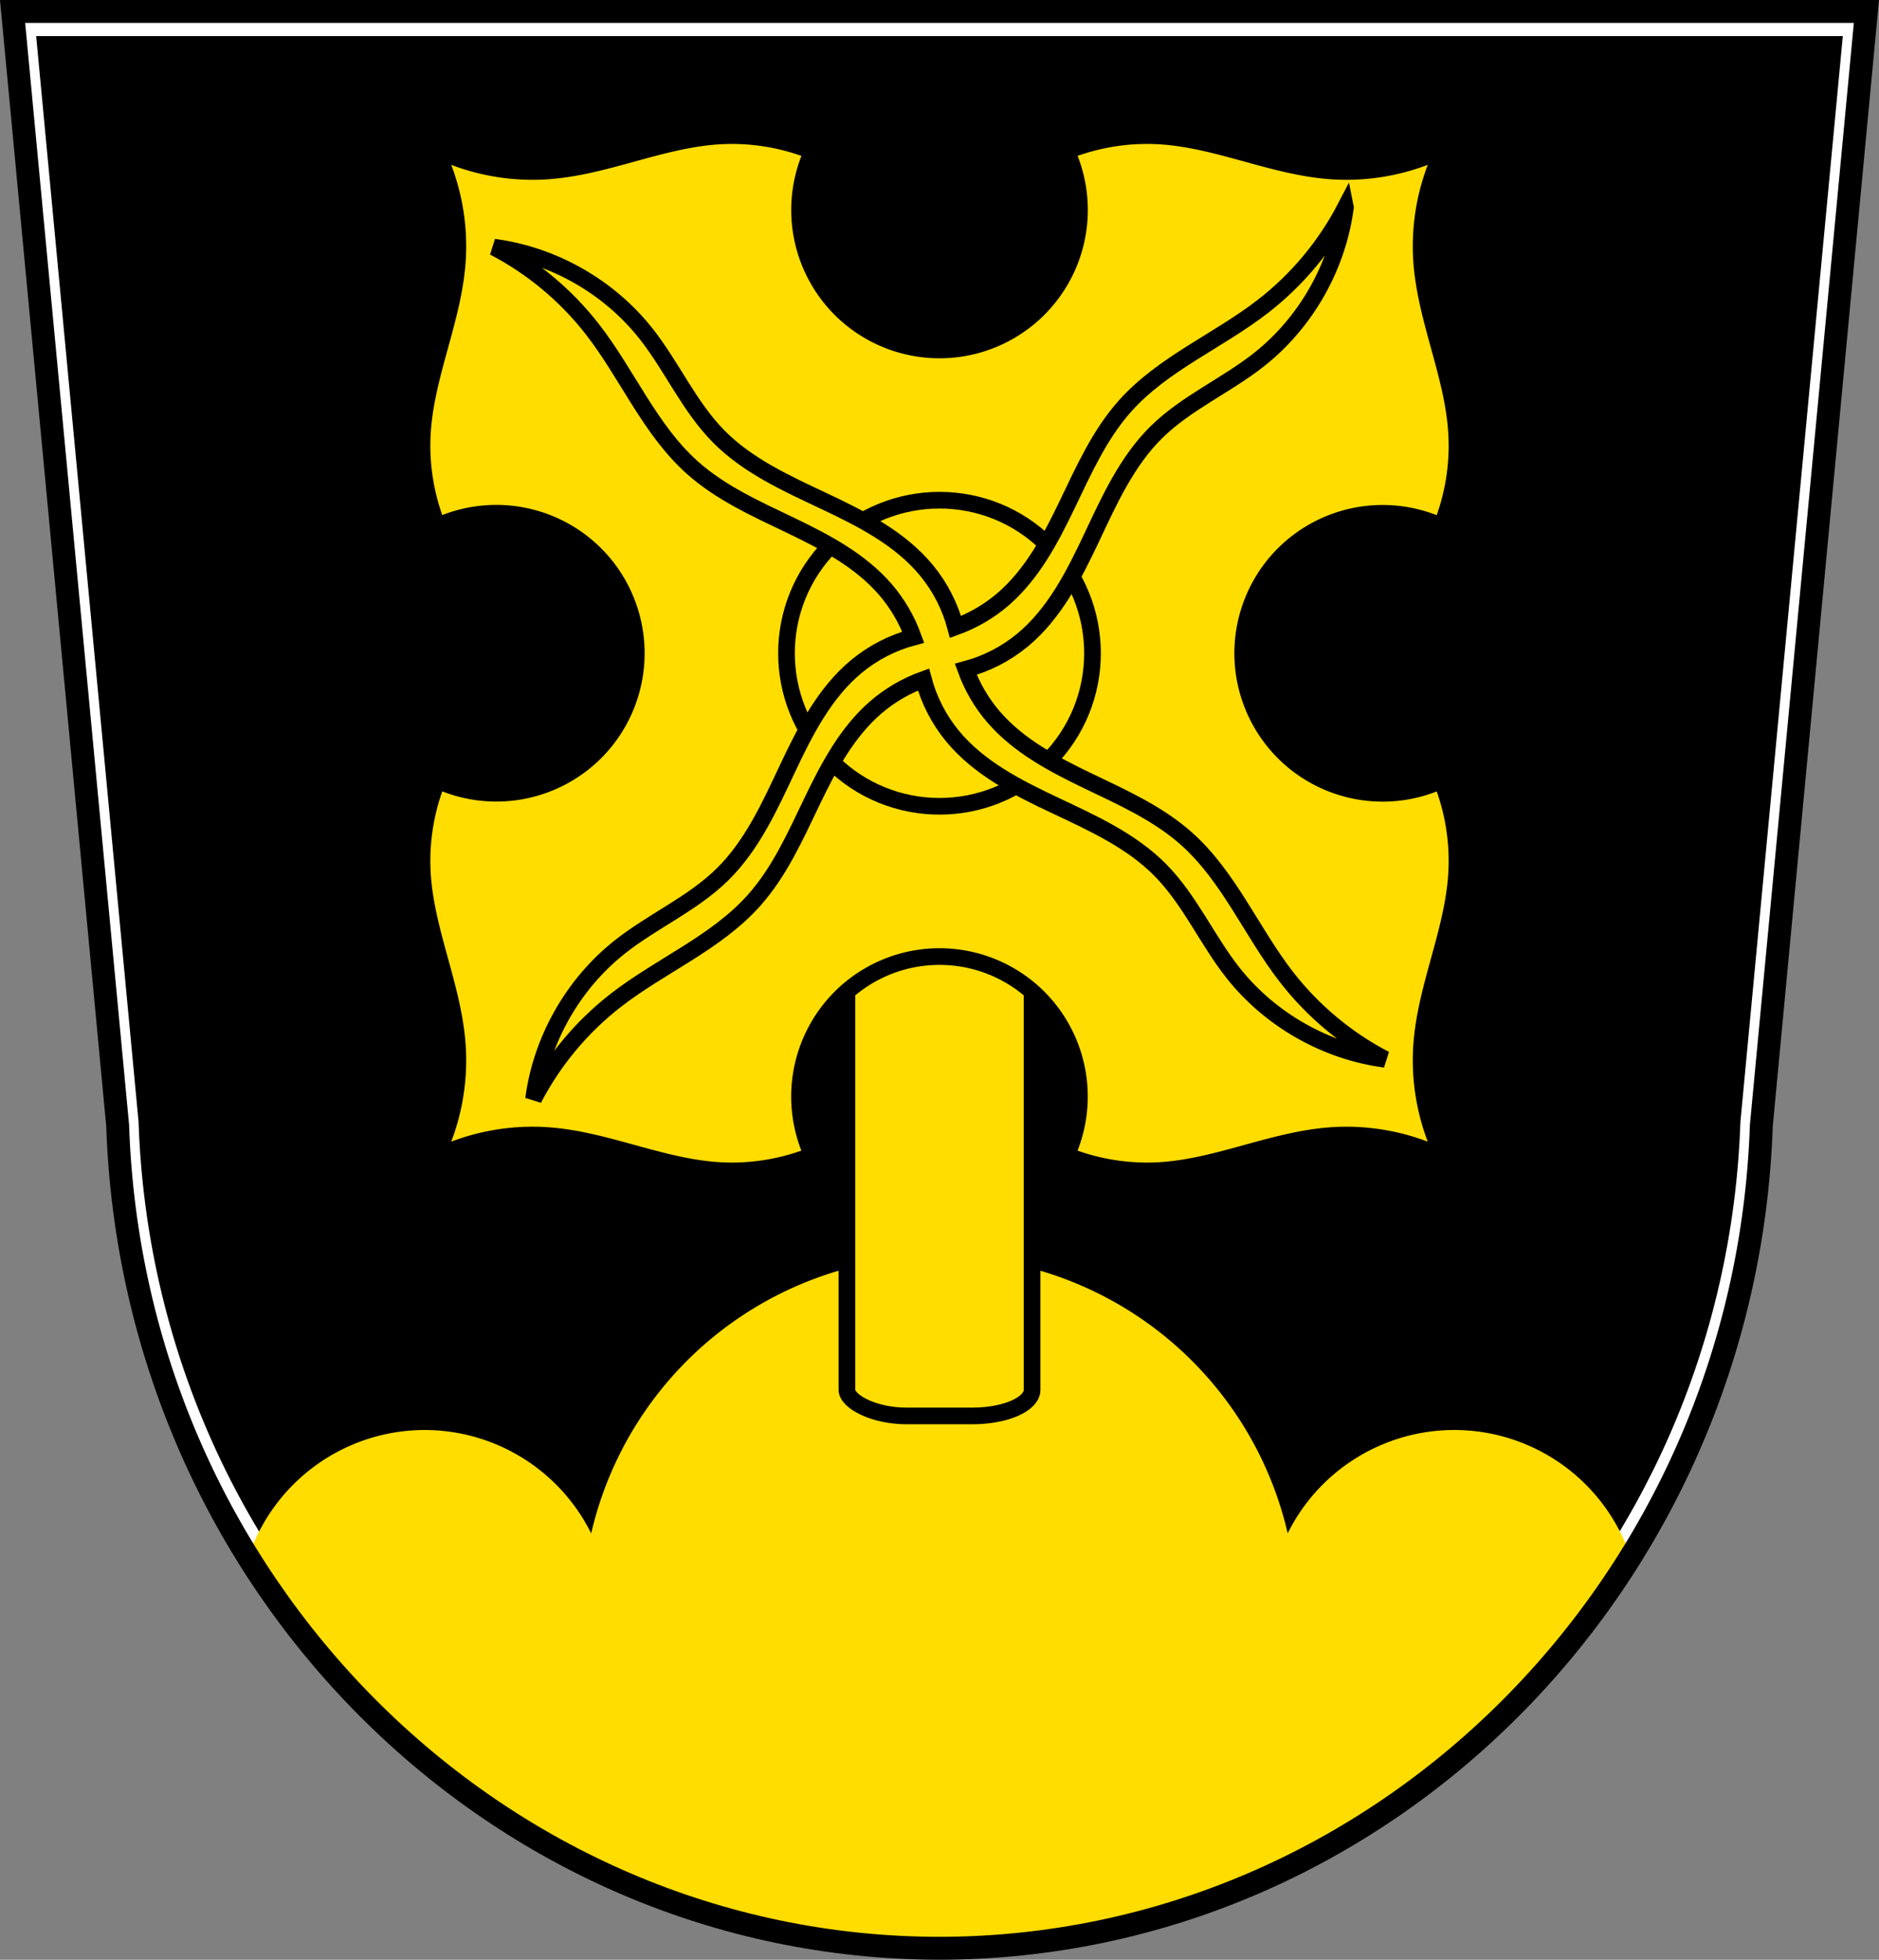 <?xml version="1.0" encoding="UTF-8" standalone="no"?>
<svg
   xmlns:dc="http://purl.org/dc/elements/1.1/"
   xmlns:cc="http://creativecommons.org/ns#"
   xmlns:rdf="http://www.w3.org/1999/02/22-rdf-syntax-ns#"
   xmlns:svg="http://www.w3.org/2000/svg"
   xmlns="http://www.w3.org/2000/svg"
   xmlns:sodipodi="http://sodipodi.sourceforge.net/DTD/sodipodi-0.dtd"
   xmlns:inkscape="http://www.inkscape.org/namespaces/inkscape"
   width="902.635"
   viewBox="0 0 902.637 941.138"
   version="1.1"
   id="svg1138"
   sodipodi:docname="DEU_Thyrnau_COA.svg"
   height="941.138"
   inkscape:version="0.92.5 (2060ec1f9f, 2020-04-08)">
  <rect x="0" y="0" width="902.637" height="941.138" fill="#808080" stroke="none"/>
  <defs
     id="defs1142" />
  <sodipodi:namedview
     pagecolor="#ffffff"
     bordercolor="#666666"
     borderopacity="1"
     objecttolerance="10"
     gridtolerance="10"
     guidetolerance="10"
     inkscape:pageopacity="0"
     inkscape:pageshadow="2"
     inkscape:window-width="1920"
     inkscape:window-height="1046"
     id="namedview1140"
     showgrid="false"
     fit-margin-top="0"
     fit-margin-left="0"
     fit-margin-right="0"
     fit-margin-bottom="0"
     inkscape:zoom="0.84259656"
     inkscape:cx="451.31759"
     inkscape:cy="470.56921"
     inkscape:window-x="-11"
     inkscape:window-y="-11"
     inkscape:window-maximized="1"
     inkscape:current-layer="svg1138" />
  <path
     d="M 6.043,5.498 56.523,540.538 c 7.396,220.03 182.2,394.96 394.79,395.1 212.44,-0.251 387.3,-175.24 394.8,-395.1 l 50.48,-535.04 z"
     id="path1114"
     inkscape:connector-curvature="0"
     style="fill:#ffffff;fill-rule:evenodd"
     sodipodi:nodetypes="cccccc" />
  <path
     style="fill-rule:evenodd"
     d="m 17.374,17.334 49.19,521.42 c 7.208,214.43 177.56,384.91 384.75,385.04 207.04,-0.245 377.44,-170.78 384.75,-385.04 l 49.19,-521.42 z"
     id="path1116"
     inkscape:connector-curvature="0"
     sodipodi:nodetypes="cccccc" />
  <path
     style="fill:#ffdd00;fill-opacity:1"
     inkscape:connector-curvature="0"
     id="path1120"
     d="m 451.316,603.222 a 171.919,171.919 0 0 0 -167.322,133.182 89.423,89.423 0 0 0 -79.98,-49.668 89.423,89.423 0 0 0 -84.723,61.158 c 70.509,113.035 193.209,187.655 332.019,187.745 138.76,-0.16 261.47,-74.87 332,-187.93 a 89.423,89.423 0 0 0 -84.691,-60.974 89.423,89.423 0 0 0 -80.033,49.617 171.919,171.919 0 0 0 -167.27,-133.131" />
  <rect
     style="fill:#ffdd00;stroke:#000000;stroke-width:8;stroke-linecap:square;fill-opacity:1"
     id="rect1124"
     rx="28.698"
     ry="12.555"
     y="414.531"
     x="406.835"
     height="265.46"
     width="88.96" />
  <path
     style="fill:#ffdd00;fill-rule:evenodd;stroke:#000000;stroke-width:8;fill-opacity:1"
     inkscape:connector-curvature="0"
     id="path1126"
     d="m 693.595,71.431 c -16.721,8.279 -35.673,12 -54.28,10.655 -27.769,-2.01 -53.894,-14.926 -81.68,-16.741 -15.383,-1 -30.977,1.509 -45.28,7.244 a 67.284,67.284 0 0 1 -13.463,75.768 67.284,67.284 0 0 1 -95.156,-3e-5 67.284,67.284 0 0 1 -13.43,-75.754 c -14.317,-5.745 -29.923,-8.265 -45.32,-7.259 -27.782,1.815 -53.907,14.734 -81.68,16.741 -18.61,1.345 -37.563,-2.374 -54.28,-10.654 8.279,16.721 12,35.673 10.655,54.28 -2.01,27.769 -14.927,53.894 -16.741,81.68 -1,15.383 1.51,30.978 7.245,45.29 a 67.284,67.284 0 0 1 75.768,13.463 67.284,67.284 0 0 1 -1e-4,95.154 67.284,67.284 0 0 1 -75.753,13.431 c -5.745,14.317 -8.265,29.923 -7.259,45.32 1.815,27.782 14.734,53.907 16.741,81.68 1.345,18.61 -2.375,37.562 -10.655,54.28 16.721,-8.28 35.674,-11.999 54.28,-10.654 27.769,2.01 53.894,14.926 81.68,16.741 15.383,1 30.978,-1.51 45.29,-7.245 a 67.284,67.284 0 0 1 13.464,-75.767 67.284,67.284 0 0 1 95.154,-10e-5 67.284,67.284 0 0 1 13.431,75.756 c 14.316,5.744 29.922,8.262 45.32,7.256 27.782,-1.815 53.907,-14.734 81.68,-16.741 18.61,-1.345 37.562,2.376 54.28,10.655 -8.28,-16.721 -11.999,-35.674 -10.654,-54.28 2.01,-27.769 14.927,-53.894 16.741,-81.68 1,-15.383 -1.509,-30.977 -7.244,-45.28 a 67.284,67.284 0 0 1 -75.768,-13.463 67.284,67.284 0 0 1 10e-5,-95.154 67.284,67.284 0 0 1 75.753,-13.431 c 5.745,-14.316 8.263,-29.922 7.258,-45.32 -1.815,-27.782 -14.734,-53.907 -16.741,-81.68 -1.345,-18.61 2.374,-37.563 10.654,-54.28 z" />
  <circle
     style="fill:#ffdd00;stroke:#000000;stroke-width:8;stroke-linecap:square;fill-opacity:1"
     id="circle1128"
     transform="rotate(45)"
     r="73.5"
     cy="-97.302"
     cx="540.956" />
  <path
     style="fill:#ffdd00;fill-rule:evenodd;stroke:#000000;stroke-width:8;fill-opacity:1"
     inkscape:connector-curvature="0"
     id="path1130"
     d="m 646.319,99.639 c -9.547,18.374 -23.11,34.65 -39.461,47.35 -21.638,16.81 -48.18,27.571 -66.42,48.01 -12.245,13.717 -19.854,30.83 -27.818,47.4 -7.964,16.573 -16.796,33.31 -30.715,45.33 -6.721,5.801 -14.522,10.335 -22.867,13.361 -2.648,-9.914 -7.43,-19.257 -13.963,-27.17 -12.712,-15.401 -31.15,-24.749 -49.21,-33.27 -18.06,-8.519 -36.753,-16.95 -50.758,-31.19 -14.14,-14.376 -22.339,-33.514 -34.855,-49.33 -17.802,-22.491 -44.565,-37.68 -73,-41.43 18.374,9.547 34.65,23.11 47.35,39.461 16.81,21.638 27.569,48.18 48.01,66.43 13.717,12.245 30.83,19.852 47.4,27.816 16.573,7.964 33.31,16.798 45.33,30.717 5.801,6.72 10.333,14.522 13.359,22.867 -9.912,2.648 -19.254,7.431 -27.17,13.963 -15.401,12.712 -24.749,31.15 -33.27,49.21 -8.519,18.06 -16.95,36.753 -31.19,50.758 -14.376,14.14 -33.514,22.339 -49.33,34.855 -22.491,17.802 -37.68,44.565 -41.43,73 9.547,-18.374 23.11,-34.65 39.461,-47.35 21.638,-16.81 48.18,-27.569 66.43,-48.01 12.245,-13.717 19.852,-30.83 27.816,-47.4 7.964,-16.573 16.798,-33.32 30.717,-45.33 6.72,-5.8 14.521,-10.331 22.865,-13.357 2.648,9.913 7.431,19.254 13.963,27.17 12.712,15.401 31.15,24.749 49.21,33.27 18.06,8.519 36.751,16.95 50.756,31.19 14.14,14.376 22.343,33.514 34.859,49.33 17.802,22.491 44.565,37.68 73,41.43 -18.374,-9.547 -34.65,-23.11 -47.35,-39.463 -16.81,-21.638 -27.571,-48.18 -48.01,-66.42 -13.717,-12.245 -30.83,-19.854 -47.4,-27.818 -16.573,-7.964 -33.32,-16.796 -45.33,-30.715 -5.801,-6.72 -10.331,-14.521 -13.357,-22.865 9.913,-2.648 19.255,-7.43 27.17,-13.963 15.401,-12.712 24.749,-31.15 33.27,-49.21 8.519,-18.06 16.948,-36.751 31.18,-50.756 14.376,-14.14 33.516,-22.343 49.33,-34.859 22.491,-17.802 37.678,-44.565 41.43,-73 z" />
  <path
     d="M 6.043,5.499 56.523,540.539 c 7.396,220.03 182.2,394.96 394.79,395.1 212.44,-0.251 387.3,-175.24 394.8,-395.1 l 50.48,-535.04 z"
     id="path1122"
     inkscape:connector-curvature="0"
     style="fill:none;fill-rule:evenodd;stroke:#000000;stroke-width:11;stroke-miterlimit:4;stroke-dasharray:none"
     sodipodi:nodetypes="cccccc" />
</svg>
